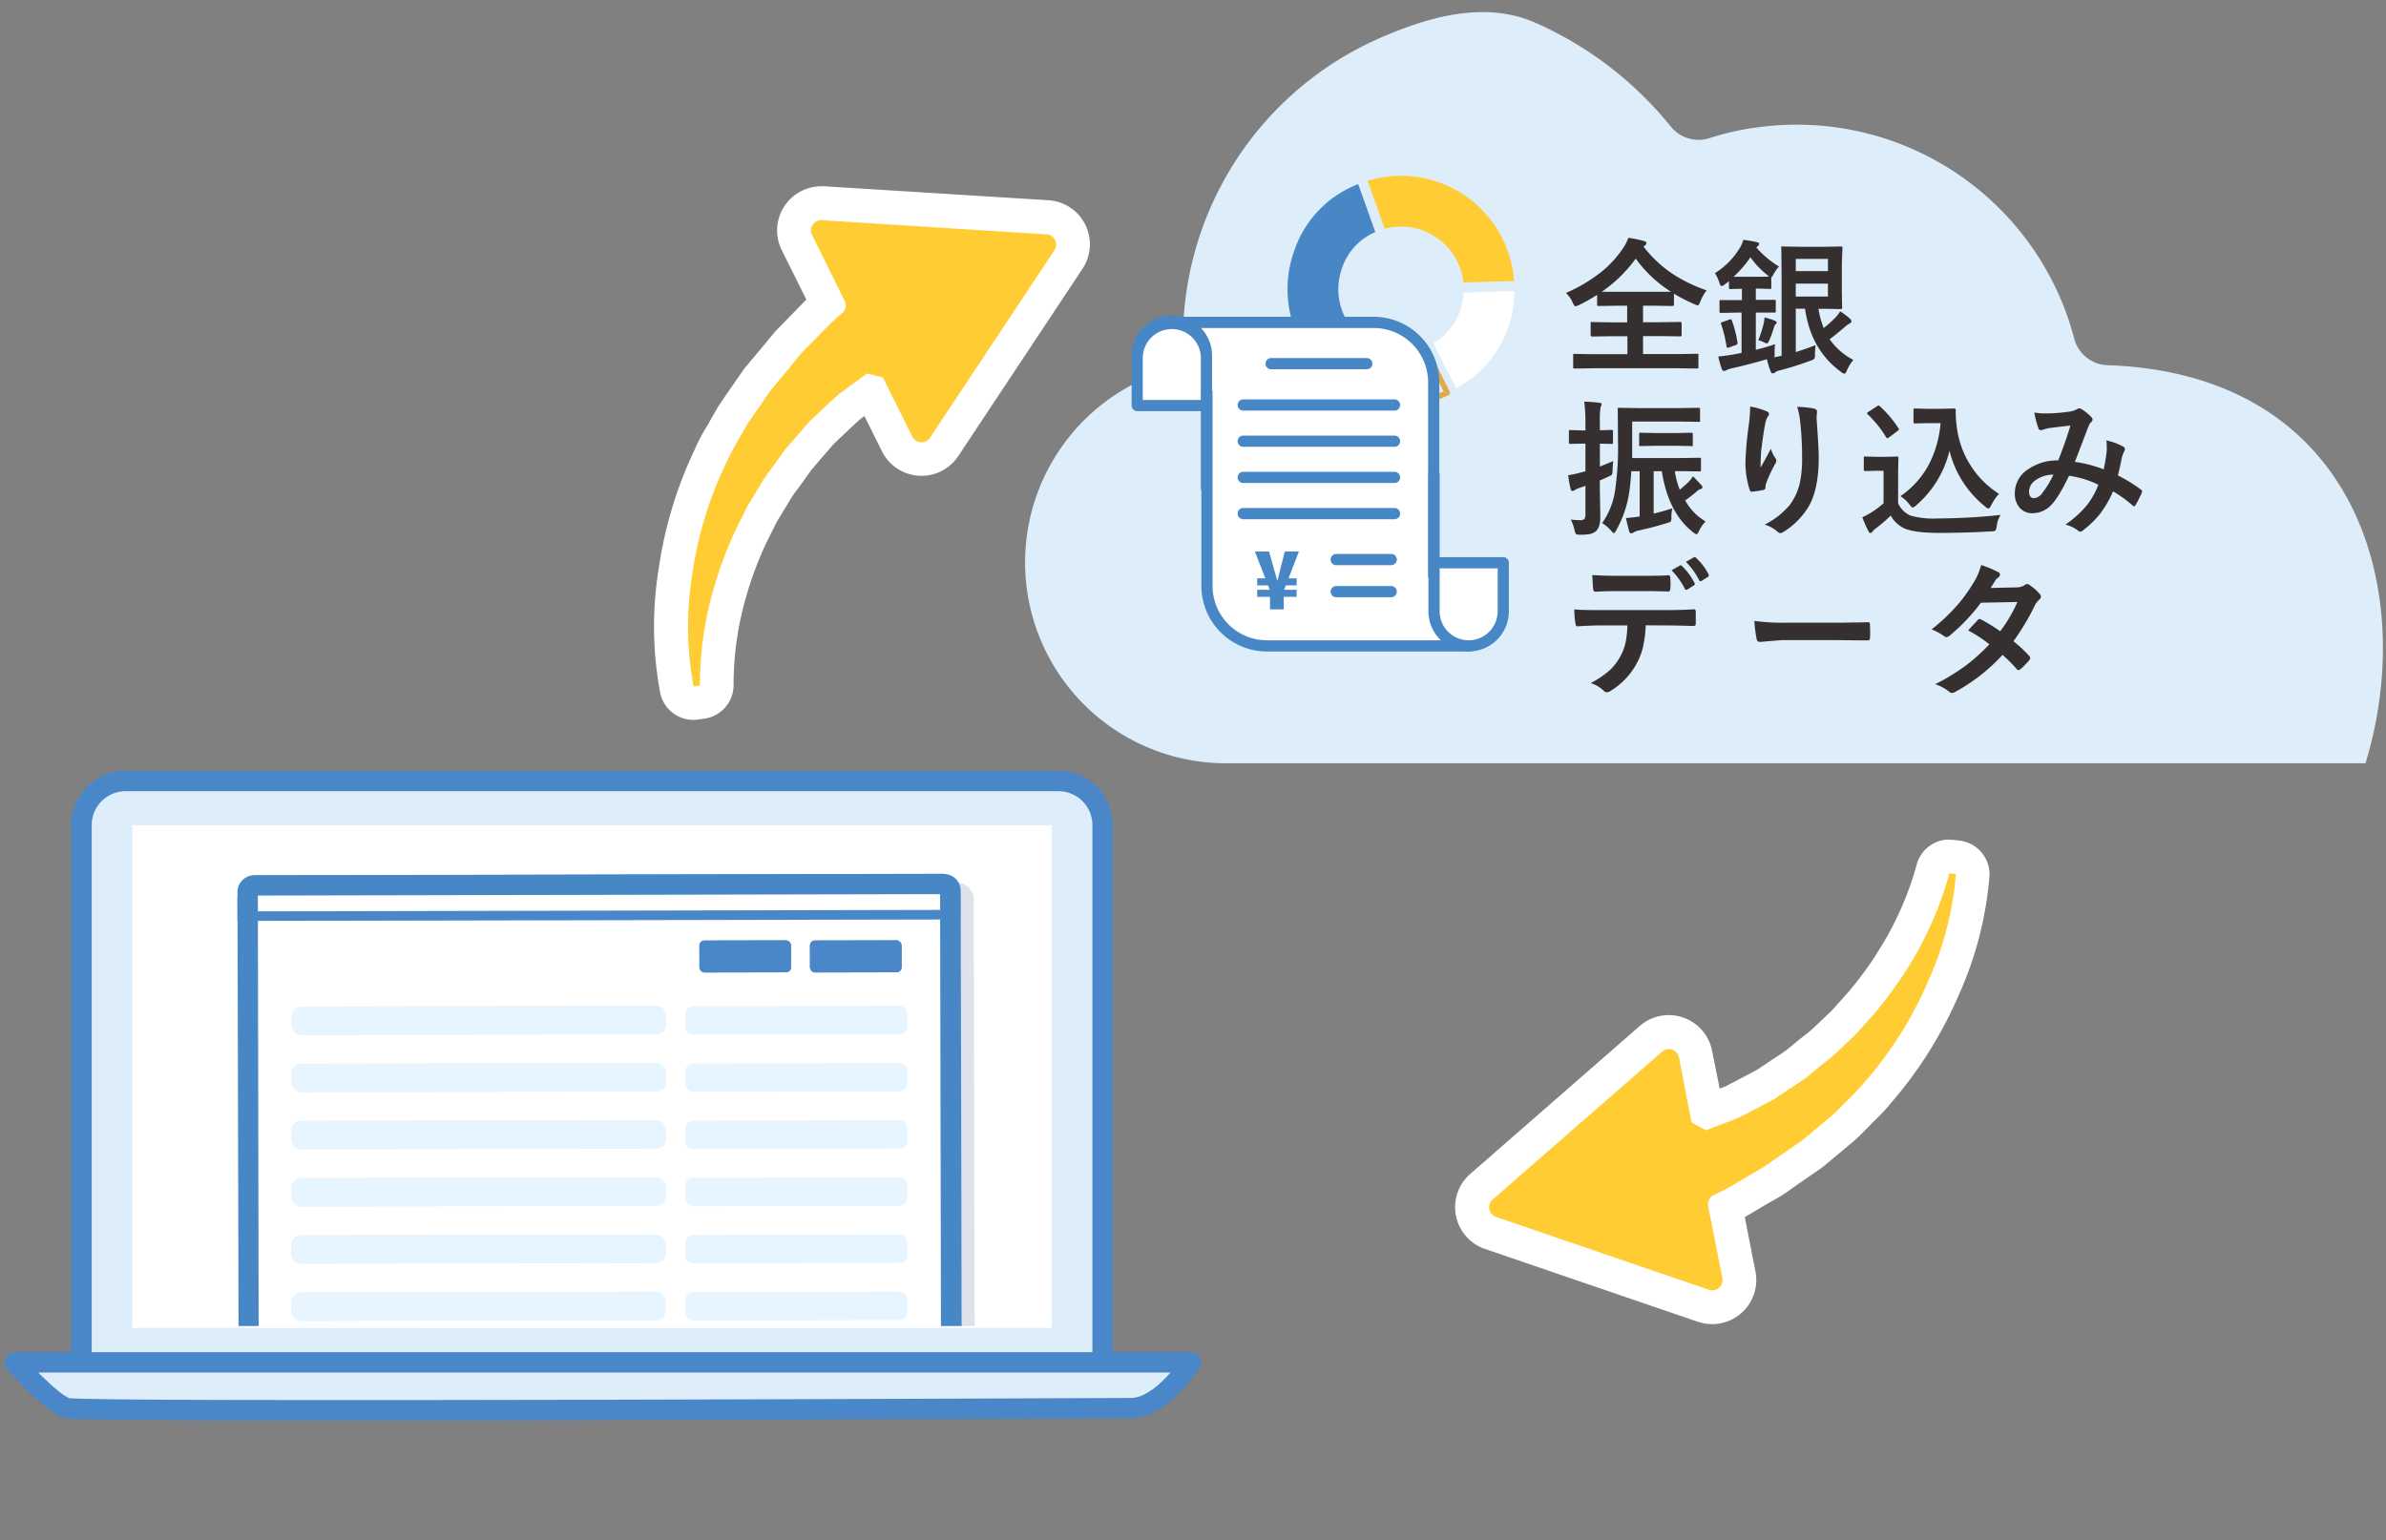 <svg xmlns="http://www.w3.org/2000/svg" xmlns:xlink="http://www.w3.org/1999/xlink" viewBox="0 0 570 368"><rect x="0" y="0" width="570" height="368" fill="#808080" stroke="none"/><defs><style>.a{fill:none;}.b{isolation:isolate;}.c,.d,.l{fill:#ddedfa;}.c{fill-rule:evenodd;}.e{fill:#4987c8;}.f{fill:#fff;}.g{clip-path:url(#a);}.h{fill:#5d749c;opacity:0.2;mix-blend-mode:multiply;}.i{fill:#eaeaea;}.j{fill:#e6f5ff;}.k{fill:#4887c6;}.l{stroke:#4987c8;stroke-linejoin:round;stroke-width:4.86px;}.m{fill:#fc3;}.n{fill:#35302f;}.o{fill:#e2a948;}</style><clipPath id="a"><rect class="a" x="31.59" y="198.89" width="219.69" height="117.97"/></clipPath></defs><g class="b"><path class="c" d="M565.1,182.39H293.32a48,48,0,0,1-16.24-93.32,8.38,8.38,0,0,0,5.53-7.92v-.06A78.58,78.58,0,0,1,330.05,8.91C341.29,4.06,354.4.23,366.37,5.25A86.27,86.27,0,0,1,397,27.69q1.14,1.29,2.22,2.64A8.47,8.47,0,0,0,408.4,33a64.09,64.09,0,0,1,13.11-2.77,68.51,68.51,0,0,1,74,50.64,8.49,8.49,0,0,0,7.89,6.39C563,89.31,577.7,141.23,565.1,182.39Z"/><path class="d" d="M19.48,327.86V197.15A10.54,10.54,0,0,1,30,186.63H252.87a10.53,10.53,0,0,1,10.52,10.52V327.86Z"/><path class="e" d="M252.87,189.06a8.11,8.11,0,0,1,8.1,8.09V325.43H21.91V197.15a8.1,8.1,0,0,1,8.1-8.09H252.87m0-4.86H30a13,13,0,0,0-13,13V330.29H265.82V197.15a13,13,0,0,0-12.95-13Z"/><rect class="f" x="31.59" y="197.19" width="219.69" height="120.12"/><g class="g"><path class="h" d="M232.85,324.59a4,4,0,0,1-4,4l-164.73.34a4,4,0,0,1-4-4l-.23-109.66a4,4,0,0,1,4-4l164.73-.34a4,4,0,0,1,4,4"/><path class="f" d="M225.65,326.5l-164.74.35a4,4,0,0,1-4-4L56.7,213.19a4,4,0,0,1,4-4l164.74-.34a4,4,0,0,1,4,4l.23,109.67A4,4,0,0,1,225.65,326.5Z"/><path class="f" d="M69.19,317.47H84.73a1.33,1.33,0,0,1,1.33,1.33v0a1.33,1.33,0,0,1-1.33,1.33H69.19a1.34,1.34,0,0,1-1.34-1.34v0a1.33,1.33,0,0,1,1.33-1.33Z" transform="translate(-0.66 0.16) rotate(-0.12)"/><rect class="e" x="167.08" y="224.73" width="21.89" height="7.63" rx="1.2" transform="translate(-0.47 0.37) rotate(-0.12)"/><rect class="e" x="193.49" y="224.73" width="21.89" height="7.63" rx="1.2" transform="translate(-0.47 0.42) rotate(-0.12)"/><rect class="e" x="167.08" y="224.73" width="21.89" height="7.63" rx="1.2" transform="translate(-0.47 0.37) rotate(-0.12)"/><rect class="e" x="193.49" y="224.73" width="21.89" height="7.63" rx="1.2" transform="translate(-0.47 0.42) rotate(-0.12)"/><rect class="i" x="69.7" y="240.45" width="89.39" height="6.77" rx="2.29" transform="translate(-0.5 0.24) rotate(-0.12)"/><rect class="i" x="69.68" y="254.11" width="89.39" height="6.77" rx="2.29" transform="translate(-0.53 0.24) rotate(-0.12)"/><rect class="i" x="69.66" y="267.77" width="89.39" height="6.77" rx="2.29" transform="translate(-0.56 0.24) rotate(-0.12)"/><rect class="i" x="69.64" y="281.44" width="89.39" height="6.77" rx="2.29" transform="translate(-0.59 0.24) rotate(-0.12)"/><rect class="i" x="69.62" y="295.1" width="89.39" height="6.77" rx="2.29" transform="translate(-0.62 0.24) rotate(-0.12)"/><rect class="i" x="69.6" y="308.76" width="89.39" height="6.77" rx="2.29" transform="translate(-0.65 0.24) rotate(-0.12)"/><rect class="j" x="69.7" y="240.45" width="89.39" height="6.77" rx="2.29" transform="translate(-0.5 0.24) rotate(-0.12)"/><rect class="j" x="69.68" y="254.11" width="89.39" height="6.77" rx="2.29" transform="translate(-0.53 0.24) rotate(-0.12)"/><rect class="j" x="69.66" y="267.77" width="89.39" height="6.77" rx="2.29" transform="translate(-0.56 0.24) rotate(-0.12)"/><rect class="j" x="69.64" y="281.44" width="89.39" height="6.77" rx="2.29" transform="translate(-0.59 0.24) rotate(-0.12)"/><rect class="j" x="69.62" y="295.1" width="89.39" height="6.77" rx="2.29" transform="translate(-0.62 0.24) rotate(-0.12)"/><rect class="j" x="69.6" y="308.76" width="89.39" height="6.77" rx="2.29" transform="translate(-0.65 0.24) rotate(-0.12)"/><rect class="j" x="163.74" y="240.4" width="53" height="6.77" rx="1.76" transform="translate(-0.51 0.4) rotate(-0.12)"/><rect class="j" x="163.74" y="254.06" width="53" height="6.77" rx="1.76" transform="translate(-0.53 0.4) rotate(-0.12)"/><rect class="j" x="163.74" y="267.73" width="53" height="6.77" rx="1.76" transform="translate(-0.56 0.4) rotate(-0.12)"/><rect class="j" x="163.74" y="281.39" width="53" height="6.77" rx="1.76" transform="translate(-0.59 0.4) rotate(-0.12)"/><rect class="j" x="163.74" y="295.05" width="53" height="6.77" rx="1.76" transform="translate(-0.62 0.4) rotate(-0.12)"/><rect class="j" x="163.74" y="308.71" width="53" height="6.77" rx="1.76" transform="translate(-0.65 0.4) rotate(-0.12)"/><path class="f" d="M57.93,215a5.77,5.77,0,0,1,1-3.43,2.75,2.75,0,0,1,2.14-1.25l164-.34c1.73,0,3.19,2.14,3.19,4.67v3.91l-170.4.35Z"/><path class="e" d="M225.14,211.14c1,0,2,1.51,2,3.52v2.76l-168.1.35V215c0-2,1.07-3.53,2-3.53l164-.34h0m0-2.3h0l-164,.35c-2.4,0-4.33,2.61-4.32,5.82v5.06l172.69-.35v-5.06c0-3.22-1.95-5.82-4.34-5.82Z"/><path class="k" d="M224.58,213.7l.22,108-163,.34L61.6,214l163-.34m.87-4.86h0l-164.74.35a4,4,0,0,0-4,4L57,322.86a4,4,0,0,0,4,4h0l164.74-.34a4,4,0,0,0,4-4l-.23-109.67a4,4,0,0,0-4-4Z"/></g><path class="l" d="M3.54,325.54h281s-6.95,10.94-14.34,10.94S19.9,337.64,16,336.48,3.54,325.54,3.54,325.54Z"/><path class="m" d="M409.07,312.37A6.32,6.32,0,0,1,407,312l-50.86-17.4a6.49,6.49,0,0,1-2.17-11l40.5-35.35a6.43,6.43,0,0,1,4.26-1.61,6.52,6.52,0,0,1,6.38,5.25l2.69,13.68.11.06,4.32-1.65c.56-.21,1.11-.42,1.64-.65l2.65-1.36,5.29-2.8,5-3.33c.28-.2.62-.42,1-.64s1-.62,1.36-.93l2.33-1.89c.68-.58,1.36-1.11,2-1.63A26.73,26.73,0,0,0,436,248.6l4.53-4.3,4.05-4.52a91,91,0,0,0,7.22-9.73,79.49,79.49,0,0,0,10.06-22.39,4.06,4.06,0,0,1,3.91-3,3.87,3.87,0,0,1,.48,0l1.51.18a4,4,0,0,1,3.56,4.3,82,82,0,0,1-7.2,27.42,94.76,94.76,0,0,1-15.22,24.16,39.5,39.5,0,0,1-3.5,3.82c-.49.48-1,1-1.45,1.46l-2.52,2.54c-.72.69-1.37,1.23-2,1.75-.29.24-.59.48-.87.73l-5.34,4.45c-.16.13-.31.25-.46.35l-5.65,3.92-3,2.09c-.67.44-1.36.84-2.05,1.24l-1.06.62-6.1,3.6-.14.08c-.79.42-1.6.83-2.48,1.26l3.13,16a6.5,6.5,0,0,1-6.36,7.76Z"/><path class="f" d="M465.75,208.7l1.51.18A78.35,78.35,0,0,1,460.39,235a90.7,90.7,0,0,1-14.63,23.22,65,65,0,0,1-4.76,5.06l-2.46,2.48c-.84.8-1.76,1.51-2.64,2.27l-5.28,4.4-.18.14-5.65,3.91-2.87,2c-1,.64-2,1.19-3,1.79l-6.05,3.57c-1.12.6-2.25,1.15-3.39,1.68a2.46,2.46,0,0,0-1.4,2.69l3.38,17.2a2.45,2.45,0,0,1-2.39,2.93,2.25,2.25,0,0,1-.8-.14l-50.86-17.4a2.45,2.45,0,0,1-.82-4.17l40.5-35.34a2.38,2.38,0,0,1,1.6-.61,2.45,2.45,0,0,1,2.41,2l3,15.52,3.4,1.89,5.12-1.95c1-.38,1.95-.72,2.9-1.14l2.76-1.42,5.4-2.85.22-.13,5.07-3.38c.86-.59,1.76-1.12,2.58-1.76l2.43-2c1.56-1.36,3.34-2.53,4.81-4l4.5-4.26.14-.15,4.15-4.63a96.86,96.86,0,0,0,7.58-10.22,84.08,84.08,0,0,0,10.54-23.5m0-8.09a8.1,8.1,0,0,0-7.82,6,75.4,75.4,0,0,1-9.53,21.21l0,.07a86,86,0,0,1-6.86,9.25l-3.88,4.34-4.33,4.1-.17.16a22.35,22.35,0,0,1-2.14,1.78c-.65.51-1.39,1.09-2.14,1.73l-2.23,1.81c-.27.2-.66.45-1.06.72l-1.05.69-4.79,3.19-5.11,2.7-2.48,1.28c-.38.16-.82.32-1.29.5L409,251.08a10.54,10.54,0,0,0-17.28-5.91l-40.49,35.35a10.54,10.54,0,0,0,3.52,17.92l50.85,17.4a10.55,10.55,0,0,0,13.77-12l-2.55-13,.12-.07,6-3.57.08,0,1-.59c.68-.39,1.45-.83,2.24-1.35l.25-.17,2.84-2,5.62-3.89q.39-.27.75-.57l5.29-4.41.1-.09c.26-.23.53-.45.8-.67.65-.54,1.39-1.15,2.16-1.88l.13-.14,2.46-2.47.12-.13c.45-.47.91-.92,1.37-1.38a44.59,44.59,0,0,0,3.78-4.11,99.14,99.14,0,0,0,15.79-25.1,86.09,86.09,0,0,0,7.54-28.78,8.1,8.1,0,0,0-7.12-8.6l-1.51-.18a7.82,7.82,0,0,0-1,0Z"/><path class="m" d="M165.69,168a4.06,4.06,0,0,1-4-3.25,82.16,82.16,0,0,1-.3-28.35,94.69,94.69,0,0,1,8.28-27.32,40.54,40.54,0,0,1,2.37-4.61c.35-.6.69-1.19,1-1.8l1.76-3.11c.52-.86,1-1.56,1.47-2.22l.64-.93,4-5.71a5.6,5.6,0,0,1,.35-.45L185.69,85l2.31-2.8c.53-.6,1.09-1.17,1.64-1.74.29-.29.58-.58.86-.88l4.93-5.08.12-.11c.64-.61,1.32-1.23,2.06-1.87L190.36,58a6.5,6.5,0,0,1,5.81-9.39h.41l53.65,3.34a6.5,6.5,0,0,1,5,10.08l-29.71,44.79a6.5,6.5,0,0,1-11.24-.69l-6.2-12.48-.12,0-2.9,2.12-.86.62c-.47.34-.94.69-1.39,1l-2.19,2-4.36,4.09L192.33,108l-.77.88c-.4.45-.78.88-1.08,1.28l-1.72,2.41c-.5.74-1,1.44-1.53,2.11a27.67,27.67,0,0,0-1.87,2.71l-3.24,5.34-2.7,5.44A91.33,91.33,0,0,0,175,139.48a79.54,79.54,0,0,0-3.79,24.26,4,4,0,0,1-3.44,4l-1.51.23A4,4,0,0,1,165.69,168Z"/><path class="f" d="M196.17,52.62h.16L250,56a2.45,2.45,0,0,1,1.89,3.8l-29.71,44.8a2.45,2.45,0,0,1-4.23-.27l-7.05-14.16-3.77-.92-4.42,3.23c-.83.62-1.7,1.22-2.5,1.87l-2.29,2.1-4.45,4.18a1.53,1.53,0,0,0-.18.18l-4,4.6c-.67.79-1.4,1.55-2,2.38l-1.82,2.53c-1.15,1.73-2.56,3.32-3.59,5.13l-3.21,5.3a1.62,1.62,0,0,0-.1.18l-2.77,5.56a95.61,95.61,0,0,0-4.61,11.87,83.9,83.9,0,0,0-4,25.44l-1.51.23a78.71,78.71,0,0,1-.27-27,91,91,0,0,1,8-26.26,62.06,62.06,0,0,1,3.25-6.14l1.72-3c.59-1,1.3-1.92,1.94-2.89l3.93-5.64.14-.18,4.41-5.27L191,84.9c.78-.87,1.62-1.68,2.42-2.52l4.9-5c.91-.87,1.86-1.7,2.82-2.51a2.44,2.44,0,0,0,.63-3L194,56.16a2.45,2.45,0,0,1,2.18-3.54m0-8.1h0a10.55,10.55,0,0,0-9.43,15.24l5.89,11.84-.1.09-4.9,5-.06.06c-.26.28-.53.56-.8.83-.55.56-1.18,1.19-1.8,1.89l-.2.24-2.21,2.68-4.39,5.24c-.19.24-.39.49-.57.74l-3.93,5.66a1,1,0,0,1-.08.11c-.19.29-.39.58-.59.86-.49.7-1,1.48-1.58,2.39a1.4,1.4,0,0,0-.1.16l-1.72,3s0,.1-.08.16c-.31.57-.63,1.13-1,1.69a42.3,42.3,0,0,0-2.56,5,98.41,98.41,0,0,0-8.59,28.37,86,86,0,0,0,.33,29.75,8.1,8.1,0,0,0,7.93,6.5,8.31,8.31,0,0,0,1.21-.09l1.51-.22a8.09,8.09,0,0,0,6.89-8.06,75.38,75.38,0,0,1,3.59-23l0-.08a86.84,86.84,0,0,1,4.17-10.73l2.6-5.21,3.09-5.1.12-.2a25.09,25.09,0,0,1,1.59-2.29c.5-.66,1.06-1.41,1.61-2.22l1.68-2.34c.2-.27.51-.61.83-1s.56-.63.83-1l3.77-4.35,4.22-4,2.05-1.88c.32-.26.71-.54,1.11-.83l4.11,8.27A10.54,10.54,0,0,0,228.91,109l29.71-44.8a10.55,10.55,0,0,0-8.13-16.35l-53.66-3.34-.66,0Z"/><path class="n" d="M407.71,69.39a9.56,9.56,0,0,0-1.51,2.68c-.24.61-.45.91-.63.91a5,5,0,0,1-.84-.31,42.33,42.33,0,0,1-4.83-2.49v2.56c0,.25-.11.38-.34.38L395,73.05h-2.49V77h4l4.79-.07c.2,0,.32,0,.36.07a.52.52,0,0,1,.07.31V80a.49.49,0,0,1-.07.32.67.67,0,0,1-.36.06l-4.79-.07h-4v4.3h8.36l4.55-.07c.18,0,.29,0,.32.07s0,.15,0,.32v2.75a.55.55,0,0,1-.06.33.66.66,0,0,1-.31.05L400.85,88H380.78l-4.57.07a.56.56,0,0,1-.34-.07.55.55,0,0,1-.05-.31V84.91c0-.19,0-.31.08-.34s.14,0,.31,0l4.57.07h8v-4.3h-3.56l-4.77.07c-.19,0-.31,0-.34-.07S380,80.15,380,80V77.29a.55.55,0,0,1,.06-.33.74.74,0,0,1,.33,0l4.77.07h3.56V73.05h-2.25l-4.53.07c-.19,0-.3,0-.35-.07a.66.66,0,0,1-.05-.31V70.46a44.77,44.77,0,0,1-4.29,2.42,5.11,5.11,0,0,1-.88.31c-.18,0-.4-.3-.67-.88A6.89,6.89,0,0,0,374.1,70a38.06,38.06,0,0,0,8.58-5.13,25.45,25.45,0,0,0,5-5.48A11,11,0,0,0,389,56.84a24.9,24.9,0,0,1,3.69.74c.42.1.63.28.63.53a.71.71,0,0,1-.34.54l-.36.27a29.28,29.28,0,0,0,7.24,6.71A37.1,37.1,0,0,0,407.71,69.39Zm-25.06.33c.42,0,1.7,0,3.83,0H395l4.19,0a30.62,30.62,0,0,1-8.43-7.92A33.3,33.3,0,0,1,382.65,69.72Z"/><path class="n" d="M433.74,82.47a22.91,22.91,0,0,0-.17,2.29,1.7,1.7,0,0,1-.16,1,2.32,2.32,0,0,1-.77.38A74.12,74.12,0,0,1,425,88.55a2,2,0,0,0-1,.5.93.93,0,0,1-.53.17q-.31,0-.45-.39a21.15,21.15,0,0,1-.92-3c-2.87.85-5.65,1.58-8.37,2.18a5.68,5.68,0,0,0-1.27.43,1.72,1.72,0,0,1-.56.21.58.58,0,0,1-.57-.46,22.13,22.13,0,0,1-.84-3c1.08-.1,2.23-.26,3.45-.46l2.11-.4V74.7H415l-3.83.07a.56.56,0,0,1-.34-.07.55.55,0,0,1-.05-.31V72.07c0-.21,0-.33.08-.36a.91.91,0,0,1,.31,0l3.83,0h1.13V69l-2.71.07c-.18,0-.29,0-.33-.07a.66.66,0,0,1-.05-.32V67.18c-.22.19-.54.45-1,.77a1.9,1.9,0,0,1-.74.4c-.2,0-.39-.27-.56-.81a9.7,9.7,0,0,0-1.05-2.28,17.9,17.9,0,0,0,6-6.13,6.81,6.81,0,0,0,.77-1.82,27.44,27.44,0,0,1,3.25.56c.35.06.53.2.53.42a.71.71,0,0,1-.36.56l-.31.28A22.48,22.48,0,0,0,425,63.69a8.71,8.71,0,0,0-1.3,1.81,2.58,2.58,0,0,1-.55.8v2.39c0,.19,0,.31-.08.34a.66.66,0,0,1-.35,0l-3-.07h-.27v2.7H420l3.84,0c.18,0,.29,0,.33,0a.73.73,0,0,1,.05.34v2.32c0,.18,0,.29-.07.32a.53.53,0,0,1-.31.06L420,74.7h-.55v8.89c1.59-.39,3.12-.84,4.6-1.34a18.46,18.46,0,0,0-.11,2,3.8,3.8,0,0,1,0,.86.58.58,0,0,1-.31.31l1.27-.26.71-.14V65.39l-.07-6.14c0-.2,0-.31.07-.35a.64.64,0,0,1,.31,0l4.39.07h5.58l3.86-.07c.19,0,.3,0,.35.07a.71.71,0,0,1,.05.33L440,63.11V69.6l.07,3.86a.59.59,0,0,1-.06.34s-.15.06-.34.06l-3.86-.07h-1.39a21.33,21.33,0,0,0,1.25,4.6,27.22,27.22,0,0,0,2.85-2.56,8.8,8.8,0,0,0,1.09-1.44A17.32,17.32,0,0,1,442,76.21a.79.79,0,0,1,.29.56c0,.23-.14.41-.43.54a7.11,7.11,0,0,0-1.37,1c-1.36,1.18-2.5,2.1-3.4,2.75A15.77,15.77,0,0,0,442.75,86a10.64,10.64,0,0,0-1.54,2.52c-.21.52-.39.77-.55.77a1.56,1.56,0,0,1-.81-.39q-7.28-5.31-8.63-15.14H429V84.12Q431.34,83.4,433.74,82.47Zm-20-5.87a28.1,28.1,0,0,1,1.34,5.27c0,.08,0,.14,0,.18q0,.28-.48.42l-1.51.54a1.31,1.31,0,0,1-.4.1c-.11,0-.19-.12-.24-.34a29.4,29.4,0,0,0-1.28-5.29.56.56,0,0,1-.07-.24c0-.12.15-.22.44-.31l1.51-.53a1.54,1.54,0,0,1,.42-.12C413.56,76.28,413.64,76.39,413.72,76.6Zm.43-10.47q.47,0,2.25,0h3.28c1.57,0,2.54,0,2.92-.06l-.36-.3a21.41,21.41,0,0,1-4.1-4.29A26.74,26.74,0,0,1,414.15,66.13Zm7.38,9.73a17.75,17.75,0,0,1,2.53.81c.24.13.36.26.36.4a.45.45,0,0,1-.22.37,1.73,1.73,0,0,0-.42.74,24.67,24.67,0,0,1-1.1,3.08c-.22.53-.42.8-.58.8a2.48,2.48,0,0,1-.74-.27,5,5,0,0,0-1.34-.47,28.64,28.64,0,0,0,1.33-4.15A10.28,10.28,0,0,0,421.53,75.86Zm15.13-14H429v2.92h7.69Zm0,9V67.78H429v3.09Z"/><path class="n" d="M375.25,124.15a19.65,19.65,0,0,0,2.28.14,1.12,1.12,0,0,0,1-.34,1.7,1.7,0,0,0,.22-1V116.1l-1.3.45a4.58,4.58,0,0,0-1.24.56,1.25,1.25,0,0,1-.57.21c-.2,0-.34-.14-.41-.43a24.17,24.17,0,0,1-.6-3.33,27.85,27.85,0,0,0,3.19-.7l.93-.24V106h-.39l-3.16.07c-.19,0-.3,0-.35-.07a.66.66,0,0,1-.05-.32v-2.56a.63.63,0,0,1,.07-.35.74.74,0,0,1,.33,0l3.16.09h.39v-1.87a37.43,37.43,0,0,0-.29-5c1.27,0,2.47.12,3.61.25.35,0,.53.15.53.35a2.15,2.15,0,0,1-.23.74,18.46,18.46,0,0,0-.17,3.55v1.94l2.73-.09a.56.56,0,0,1,.34.07.59.59,0,0,1,.06.33v2.56c0,.19,0,.31-.07.34a.74.74,0,0,1-.33.05l-2.73-.07v5.48c1.4-.56,2.46-1,3.2-1.32q-.11.66-.18,2.25a2.08,2.08,0,0,1-.15,1,3.17,3.17,0,0,1-.88.5c-.44.21-1.11.5-2,.88v1.71l.11,7c0,1.76-.39,2.93-1.17,3.52a3.39,3.39,0,0,1-1.41.6,13.19,13.19,0,0,1-2.21.14,2.23,2.23,0,0,1-1-.14,2.77,2.77,0,0,1-.34-.88A11.13,11.13,0,0,0,375.25,124.15Zm32.21.45a8,8,0,0,0-1.57,2.28c-.24.52-.44.78-.61.78a2.09,2.09,0,0,1-.81-.47q-5.94-4.65-7.47-14.59h-1.95v10.13c1.2-.28,2.7-.7,4.49-1.27a7.39,7.39,0,0,0-.25,2.11,2.06,2.06,0,0,1-.16,1.05,2.62,2.62,0,0,1-.89.36q-3.14,1-6.73,1.77a3.68,3.68,0,0,0-1.25.49,1.18,1.18,0,0,1-.57.21c-.26,0-.42-.17-.48-.5-.29-1-.55-2.06-.77-3.16a32.38,32.38,0,0,0,3.26-.39V112.6h-2c-.09,1.75-.25,3.42-.48,5a26.68,26.68,0,0,1-3.14,9.16c-.24.43-.42.64-.52.64s-.34-.19-.67-.57a9.48,9.48,0,0,0-2.14-1.85,18.29,18.29,0,0,0,3.19-8.62,66.89,66.89,0,0,0,.6-10l-.07-8.53a.62.62,0,0,1,.07-.38.66.66,0,0,1,.31,0l4.72.07h9.49l4.67-.07c.19,0,.3,0,.35.09a.73.73,0,0,1,.05.34v2.59c0,.19,0,.3-.07.33a.62.62,0,0,1-.33,0l-4.67-.07H389.91v5.63q0,2.12,0,3.09h11.48l4.53-.06a.69.69,0,0,1,.38.06.55.55,0,0,1,.05.31v2.51a.53.53,0,0,1-.06.32.69.69,0,0,1-.37.06l-4.53-.07h-1.28a18.69,18.69,0,0,0,1.18,4.43c.46-.36,1.12-.94,2-1.75a9.44,9.44,0,0,0,1.15-1.44c.83.82,1.49,1.52,2,2.11a.71.71,0,0,1,.26.53c0,.22-.14.34-.4.38a2.8,2.8,0,0,0-1.05.67,33.17,33.17,0,0,1-2.67,2.07A13.09,13.09,0,0,0,407.46,124.6Zm-7.23-18.08h-4.57l-3.72.07c-.19,0-.3,0-.35-.07a.64.64,0,0,1,0-.31v-2.47q0-.27.09-.33a.58.58,0,0,1,.31,0l3.72.07h4.57l3.73-.07a.59.59,0,0,1,.34.07.66.66,0,0,1,.05.31v2.47c0,.19,0,.29-.07.33a.66.66,0,0,1-.32,0Z"/><path class="n" d="M418.1,97.15a18.24,18.24,0,0,1,3.83,1.08c.45.17.67.41.67.7a.89.89,0,0,1-.24.57,4.4,4.4,0,0,0-.64,1.65c-.32,1.54-.64,3.78-1,6.71-.09,1.55-.13,2.54-.13,3s0,.6,0,.89q1.28-2.26,2.46-4.51a7.91,7.91,0,0,0,1.1,2.28.86.86,0,0,1,.2.57,1.64,1.64,0,0,1-.34.87,33.74,33.74,0,0,0-2.08,4.5,5.4,5.4,0,0,0-.19,1.06.51.51,0,0,1-.44.55,24.56,24.56,0,0,1-2.82.43c-.23,0-.39-.12-.49-.46a20.72,20.72,0,0,1-1-7.13,83.94,83.94,0,0,1,.84-8.75A36.4,36.4,0,0,0,418.1,97.15Zm11.25.07a23.33,23.33,0,0,1,4,.41c.48.13.72.34.72.65,0,.08,0,.18,0,.31a9.94,9.94,0,0,0-.09,1.61c.33,4.43.5,7.46.5,9.07q0,8.07-2.68,12.2a18.09,18.09,0,0,1-5.8,5.67,1.24,1.24,0,0,1-.71.24,1.08,1.08,0,0,1-.73-.39,7.66,7.66,0,0,0-3-1.62,19.09,19.09,0,0,0,6-4.7,14,14,0,0,0,2.33-4.93,26.33,26.33,0,0,0,.62-6.3,75.19,75.19,0,0,0-.43-8.39A19.48,19.48,0,0,0,429.35,97.22Z"/><path class="n" d="M477.93,123.05a6.49,6.49,0,0,0-.94,2.75c-.1.58-.2.92-.33,1a2.08,2.08,0,0,1-1,.18q-6.37.36-12.31.36-5.76,0-8.22-1a7.26,7.26,0,0,1-3.45-3.14,38.06,38.06,0,0,1-3.62,3.11,3.34,3.34,0,0,0-.71.69.65.65,0,0,1-.51.36c-.19,0-.35-.16-.5-.47a27.89,27.89,0,0,1-1.44-3.29,19.49,19.49,0,0,0,2.07-1.1,21.1,21.1,0,0,0,3-2.25v-7.76h-1.72l-2.58.07q-.3,0-.36-.09a.59.59,0,0,1-.06-.34v-2.71c0-.19,0-.3.08-.33a.76.76,0,0,1,.34,0l2.58.07h2.25l2.63-.07a.52.52,0,0,1,.34.07.64.64,0,0,1,.05.31l-.07,3.34v7.45a5.85,5.85,0,0,0,2.89,2.92,19.9,19.9,0,0,0,6.5.71A149.39,149.39,0,0,0,477.93,123.05ZM446.17,99a.42.42,0,0,1-.15-.26c0-.08.11-.19.34-.34l2-1.29a1.1,1.1,0,0,1,.43-.21.52.52,0,0,1,.3.18,26.25,26.25,0,0,1,4.42,5.23.69.69,0,0,1,.13.29c0,.09-.11.22-.32.38l-2,1.51a1.12,1.12,0,0,1-.44.24c-.09,0-.19-.08-.29-.24A25.94,25.94,0,0,0,446.17,99ZM454,118.56a21.36,21.36,0,0,0,6.91-7.78,26.39,26.39,0,0,0,2.68-9.67h-3.05l-3,.07c-.2,0-.32,0-.36-.08a.59.59,0,0,1-.06-.33V98c0-.19,0-.31.08-.34a.76.76,0,0,1,.34-.05l3,.08h3.12l3.21-.08c.23,0,.34.13.34.39a27.92,27.92,0,0,0,.43,5.17A22.06,22.06,0,0,0,477.54,118a12.35,12.35,0,0,0-1.86,2.75c-.27.52-.49.77-.63.77a1.36,1.36,0,0,1-.78-.46,24.56,24.56,0,0,1-8.55-13.36,24.86,24.86,0,0,1-8,13.09,2,2,0,0,1-.78.49c-.11,0-.36-.22-.73-.67A8.51,8.51,0,0,0,454,118.56Z"/><path class="n" d="M502.55,112.15a38.28,38.28,0,0,0,.74-4.53c0-.34,0-.68,0-1a11.92,11.92,0,0,0-.09-1.38,14.83,14.83,0,0,1,4.07,1.51.66.66,0,0,1,.36.61.55.55,0,0,1-.1.34,8.83,8.83,0,0,0-.57,1.37c-.22,1.11-.54,2.62-1,4.54a36,36,0,0,1,5.48,3.38c.19.1.29.23.29.37a1.34,1.34,0,0,1-.07.37,25.77,25.77,0,0,1-1.51,3c-.1.16-.21.24-.32.24a.66.66,0,0,1-.42-.24,30.06,30.06,0,0,0-4.61-3.32,26,26,0,0,1-3.18,5.46,22.31,22.31,0,0,1-3.93,3.8,1.55,1.55,0,0,1-.7.39,1.07,1.07,0,0,1-.52-.24,8.05,8.05,0,0,0-3.07-1.46,24.2,24.2,0,0,0,5.34-4.89,18.34,18.34,0,0,0,2.54-4.64,23,23,0,0,0-7-2.14q-2.55,5.3-4.29,7a6,6,0,0,1-4.5,1.94,3.9,3.9,0,0,1-3-1.29,5.1,5.1,0,0,1-1.16-3.54,6.76,6.76,0,0,1,3.36-5.78,12.09,12.09,0,0,1,7-2q1.75-4.38,2.92-8.33c-1.58.17-3.19.36-4.84.57a7,7,0,0,0-1.59.39,1.81,1.81,0,0,1-.64.14.55.55,0,0,1-.55-.4,20.24,20.24,0,0,1-1-3.83,12.06,12.06,0,0,0,2.42.23l.67,0a39.79,39.79,0,0,0,5.46-.46,4.72,4.72,0,0,0,1.72-.6.76.76,0,0,1,.46-.14.83.83,0,0,1,.48.14,10.71,10.71,0,0,1,2.4,1.94.84.84,0,0,1,.31.6,1,1,0,0,1-.34.6,2.26,2.26,0,0,0-.6.91l-.36.91q-2.62,6.9-2.94,7.67A31.59,31.59,0,0,1,502.55,112.15Zm-12,1.27a7.31,7.31,0,0,0-4.45,1.46,3.25,3.25,0,0,0-1.37,2.56c0,1.08.41,1.61,1.23,1.61a2.84,2.84,0,0,0,2-1.33A23.23,23.23,0,0,0,490.55,113.42Z"/><path class="n" d="M393.16,149.42a29.86,29.86,0,0,1-.67,5.24,16.11,16.11,0,0,1-1.41,3.72A17.31,17.31,0,0,1,384.9,165a2.18,2.18,0,0,1-1,.43,1,1,0,0,1-.74-.34,8.36,8.36,0,0,0-3.14-1.87,22.4,22.4,0,0,0,4.46-3A12.82,12.82,0,0,0,387,157a12.41,12.41,0,0,0,1.37-3.62,25.13,25.13,0,0,0,.41-3.93h-6.68c-1.12,0-2.88.07-5.27.21-.26,0-.42-.19-.46-.67a19.89,19.89,0,0,1-.28-3.37c1.32.12,3.31.17,6,.17h15.79q3.77,0,6.85-.2c.25,0,.38.23.38.7,0,.24,0,.69,0,1.34s0,1.12,0,1.36q0,.6-.51.6-3.66-.13-6.68-.14Zm-12.79-12q3.08.17,5.83.17h6.48c2.41,0,4.38,0,5.92-.14.28,0,.43.23.43.67s.05.85.05,1.27,0,.86-.05,1.29-.16.67-.47.67c-1.86-.07-3.82-.1-5.88-.1H386.2c-.71,0-2.37,0-5,.14-.37,0-.57-.21-.6-.61s-.08-.87-.12-1.64S380.39,137.76,380.37,137.42Zm18.95-1.15,2-1.13a.38.38,0,0,1,.19-.06.43.43,0,0,1,.31.18,15.18,15.18,0,0,1,3,4.07.49.49,0,0,1,.06.22.43.43,0,0,1-.24.34l-1.57,1a.69.69,0,0,1-.24.06.39.39,0,0,1-.33-.24A17.42,17.42,0,0,0,399.32,136.27Zm3.43-2,1.91-1.1a.53.53,0,0,1,.2-.07c.07,0,.17.07.3.19a14.39,14.39,0,0,1,3,3.93.56.56,0,0,1,.07.26.48.48,0,0,1-.24.38l-1.47.94a.6.6,0,0,1-.28.09.37.37,0,0,1-.33-.26A17.05,17.05,0,0,0,402.75,134.26Z"/><path class="n" d="M419.11,148.37a51.35,51.35,0,0,0,7.59.43H438c1.11,0,2.54,0,4.29-.05,2.23,0,3.49-.06,3.79-.07h.17c.31,0,.47.17.47.5,0,.54.05,1.09.05,1.66s0,1.11-.05,1.65c0,.36-.17.53-.5.53h-.14c-3.51,0-6.13-.06-7.84-.06H425.61l-5.16.43a.78.78,0,0,1-.81-.74A33,33,0,0,1,419.11,148.37Z"/><path class="n" d="M481,153.23a32,32,0,0,1,3.8,3.54.73.73,0,0,1,.2.49.7.7,0,0,1-.2.47,16.33,16.33,0,0,1-2.18,2.21.77.77,0,0,1-.43.18.57.57,0,0,1-.38-.21,34.44,34.44,0,0,0-3.42-3.42,43.62,43.62,0,0,1-11.21,8.79,2,2,0,0,1-.87.31,1,1,0,0,1-.67-.31,10.48,10.48,0,0,0-3.35-1.78,50.41,50.41,0,0,0,7.43-4.54,45.17,45.17,0,0,0,5.52-5,30.39,30.39,0,0,0-5.07-3.31c1.41-1.54,2.18-2.37,2.32-2.51a.67.67,0,0,1,.46-.24,1,1,0,0,1,.34.14,37.89,37.89,0,0,1,4.54,2.81,34.57,34.57,0,0,0,4.12-7l-8.72.17a45.26,45.26,0,0,1-7.52,7.91,1.4,1.4,0,0,1-.71.31.77.77,0,0,1-.56-.24,15.17,15.17,0,0,0-3-1.61,44.71,44.71,0,0,0,6.24-5.89,38.41,38.41,0,0,0,3.72-5.15,15.45,15.45,0,0,0,1.89-4.33,24,24,0,0,1,4.12,1.72.62.62,0,0,1,.38.57.88.88,0,0,1-.43.7,2.43,2.43,0,0,0-.72.74c-.28.48-.64,1.06-1.1,1.75l6.2-.14a3.76,3.76,0,0,0,1.92-.53.86.86,0,0,1,1.23,0,10.42,10.42,0,0,1,2.41,2.14.94.94,0,0,1,.27.64,1,1,0,0,1-.39.67,4.45,4.45,0,0,0-1.05,1.34A56.46,56.46,0,0,1,481,153.23Z"/><rect class="a" width="570" height="368"/><path class="o" d="M340.54,82.41a.62.62,0,0,1,.35.31l5.44,10.84a.66.66,0,0,1-.31.88,26.61,26.61,0,0,1-19.87,1.08.62.62,0,0,1-.38-.33.67.67,0,0,1,0-.5L330,83.3a.64.64,0,0,1,.78-.39,13.8,13.8,0,0,0,9.31-.5A.64.64,0,0,1,340.54,82.41Zm4.33,11.12L340,83.82a15.26,15.26,0,0,1-9,.48l-3.79,10.2A25.18,25.18,0,0,0,344.87,93.53Z"/><path class="f" d="M361.77,69.53a26.4,26.4,0,0,1-13.91,23.26L342.43,82a14.54,14.54,0,0,0,7.22-12.08Z"/><path class="m" d="M344.09,43.7A27.07,27.07,0,0,1,360.2,60a25.58,25.58,0,0,1,1.51,7.15l-12.12.34a14.47,14.47,0,0,0-.79-3.42,15,15,0,0,0-18-9.42l-4.09-11.45A27.14,27.14,0,0,1,344.09,43.7Z"/><path class="k" d="M328.55,55.46a14.27,14.27,0,0,0-7.9,8.45,15,15,0,0,0,7.71,18.79l-4.22,11.39a27.14,27.14,0,0,1-14.87-34.41A25.87,25.87,0,0,1,324.47,44Z"/><path class="f" d="M273.15,96.76l14.38.36c.85,16.33.62,31.12,1.47,47.45,2.73,2.57,6,6.59,8.71,9.17,18.1-.12,30.5.73,48.59.61,3.67.16,7.69.34,8.26-.16,3.45-3,6.89-13.38,2.73-19.67l-16.18.36,1.08-41.71a12.76,12.76,0,0,0-.72-9c-.92-1.73-3.1-4.58-10.07-6.47-14.71-4-39.65-.73-44.95,0a11.93,11.93,0,0,0-9.34-.36c-.44.17-1.67,1.83-3.55,5C271.1,86.56,269.87,92,273.15,96.76Z"/><path class="k" d="M288.21,117.89a1.34,1.34,0,0,1-1.33-1.34V98.25H271.67a1.33,1.33,0,0,1-1.33-1.34V85.31a9.61,9.61,0,1,1,19.21,0v31.24A1.34,1.34,0,0,1,288.21,117.89ZM273,95.57h13.87V85.31a6.94,6.94,0,0,0-13.87,0Z"/><path class="k" d="M342.51,138.86a1.34,1.34,0,0,1-1.34-1.34V91.38a13,13,0,0,0-13-13H279.94a1.34,1.34,0,0,1,0-2.68h48.22a15.7,15.7,0,0,1,15.68,15.68v46.14A1.33,1.33,0,0,1,342.51,138.86Z"/><path class="k" d="M350.85,155.68a9.62,9.62,0,0,1-9.61-9.61V113.46a1.34,1.34,0,1,1,2.68,0v19.67h15.2a1.34,1.34,0,0,1,1.34,1.34v11.6A9.62,9.62,0,0,1,350.85,155.68Zm-6.93-19.87v10.26a6.93,6.93,0,1,0,13.86,0V135.81Z"/><path class="k" d="M350.85,155.68H302.63A15.69,15.69,0,0,1,287,140V93.86a1.34,1.34,0,1,1,2.67,0V140a13,13,0,0,0,13,13h48.22a1.34,1.34,0,0,1,0,2.68Z"/><path class="k" d="M326.52,88.24H303.66a1.34,1.34,0,1,1,0-2.68h22.86a1.34,1.34,0,0,1,0,2.68Z"/><path class="k" d="M333.16,98.12H297a1.34,1.34,0,1,1,0-2.68h36.14a1.34,1.34,0,0,1,0,2.68Z"/><path class="k" d="M333.16,106.77H297a1.34,1.34,0,1,1,0-2.68h36.14a1.34,1.34,0,0,1,0,2.68Z"/><path class="k" d="M333.16,115.42H297a1.34,1.34,0,1,1,0-2.68h36.14a1.34,1.34,0,0,1,0,2.68Z"/><path class="k" d="M333.16,124.07H297a1.34,1.34,0,1,1,0-2.68h36.14a1.34,1.34,0,0,1,0,2.68Z"/><path class="k" d="M332.35,135.05H319.22a1.34,1.34,0,0,1,0-2.68h13.13a1.34,1.34,0,0,1,0,2.68Z"/><path class="k" d="M332.35,142.72H319.22a1.34,1.34,0,0,1,0-2.68h13.13a1.34,1.34,0,0,1,0,2.68Z"/><path class="k" d="M307.82,138.2h1.95v1.68h-2.6l-.41,1.06h3v1.68h-3.08v3h-3.28v-3h-3.06v-1.68h3l-.41-1.06h-2.6V138.2h1.95l-2.5-6.41h3.37l2,7,1.78-7h3.37Z"/></g></svg>